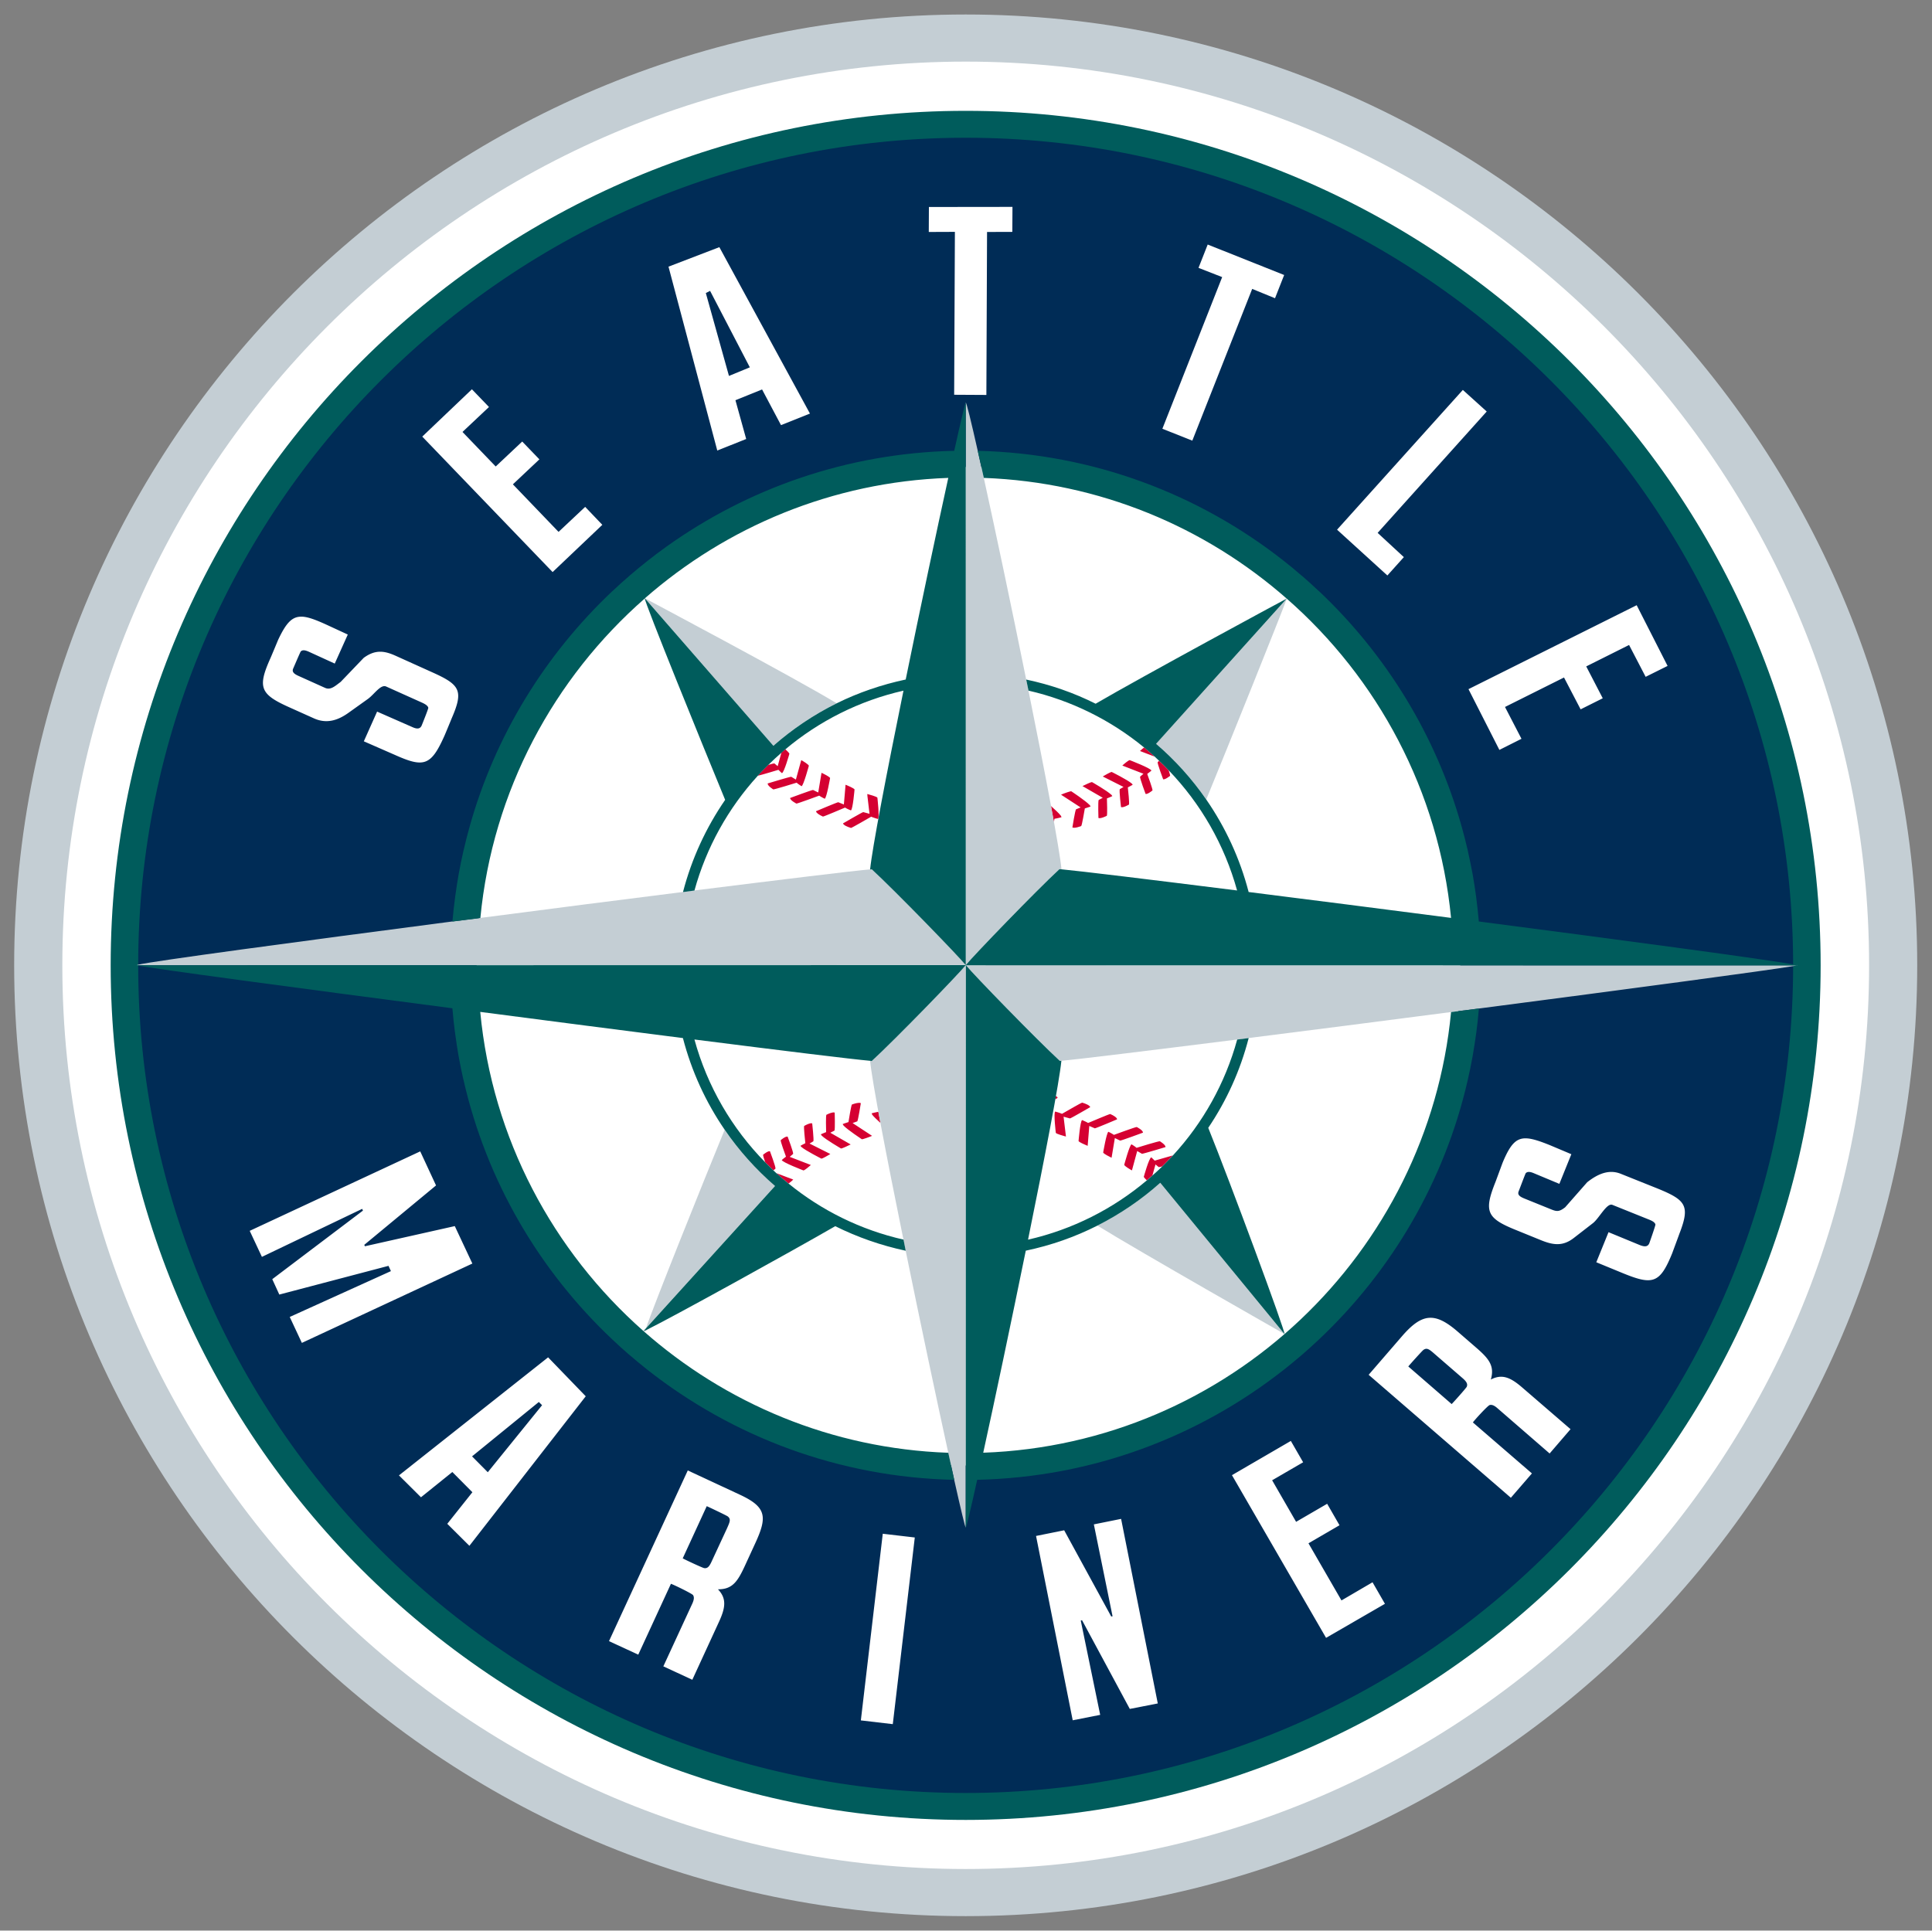 <?xml version="1.0" encoding="UTF-8" standalone="no"?>
<svg xmlns:rdf="http://www.w3.org/1999/02/22-rdf-syntax-ns#" xmlns="http://www.w3.org/2000/svg" height="200.88" width="201" version="1.1" xmlns:cc="http://creativecommons.org/ns#" xmlns:dc="http://purl.org/dc/elements/1.1/" viewBox="0 0 201 200.877">
 <rect x="0" y="0" width="201" height="200.877" fill="#808080" stroke="none"/>
 <g transform="translate(137.56 -429.34)">
  <g transform="matrix(1.066 0 0 1.066 4.008 -36.558)">
   <path d="m-131.42 531.27c0 51.175 41.658 92.811 92.865 92.811s92.865-41.636 92.865-92.811c0-51.173-41.658-92.804-92.865-92.804s-92.865 41.63-92.865 92.804" fill="#c4ced4"/>
   <path d="m-126.72 531.27c0-48.639 39.546-88.205 88.162-88.205 48.618 0 88.171 39.566 88.171 88.205 0 48.641-39.553 88.211-88.171 88.211-48.616 0-88.162-39.569-88.162-88.211" fill="#fff"/>
   <path d="m-38.558 447.87c-46.008 0-83.444 37.405-83.444 83.404 0 45.994 37.436 83.415 83.444 83.415s83.442-37.421 83.442-83.415c0-45.999-37.434-83.404-83.442-83.404" fill="#005c5c"/>
   <path d="m-38.558 612.06c-44.526 0-80.758-36.236-80.758-80.782 0-44.54 36.232-80.782 80.758-80.782 44.528 0 80.758 36.241 80.758 80.782 0 44.546-36.23 80.782-80.758 80.782" fill="#002c56"/>
   <path d="m104.3 25.885-8.156 0.01-0.012 2.438 2.549-0.01-0.072 15.9 3.144 0.018 0.066-15.908 2.467-0.008 0.014-2.439zm19.053 3.676-0.896 2.275 2.309 0.902-5.836 14.803 2.922 1.16 5.844-14.812 2.227 0.912 0.893-2.268-7.461-2.973zm-47.66 0.254-4.963 1.904 4.76 17.947 2.822-1.125-1.049-3.785 2.6-1.051 1.846 3.481 2.826-1.127-8.842-16.244zm-0.904 4.268 3.879 7.463-2.037 0.838-2.258-8.09 0.416-0.211zm-23.246 9.604-4.846 4.619 12.723 13.223 4.852-4.611-1.674-1.752-2.598 2.441-4.457-4.641 2.586-2.438-1.676-1.74-2.588 2.436-3.242-3.371 2.586-2.436-1.666-1.73zm96.711 0.064-12.275 13.641 4.91 4.469 1.609-1.791-2.559-2.367 10.646-11.846l-2.33-2.106zm-48.25 7.521a48 48.727 0 0 0 -48 48.729 48 48.727 0 0 0 48 48.73 48 48.727 0 0 0 48 -48.73 48 48.727 0 0 0 -48 -48.729zm65.215 13.492-16.414 8.193 3.016 5.93 2.156-1.084-1.609-3.107 5.76-2.877 1.621 3.109 2.16-1.08-1.613-3.111 4.182-2.092 1.617 3.109 2.141-1.065-3.016-5.926zm-130.24 1.122c-0.985-0.048-1.565 0.599-2.352 2.269-0.034 0.089-0.693 1.663-0.742 1.77-1.292 2.872-0.999 3.538 1.848 4.809l2.387 1.072c1.18 0.532 2.267 0.256 3.371-0.535l1.9-1.357c0.615-0.44 1.242-1.45 1.781-1.215l3.547 1.594c0.335 0.157 0.525 0.309 0.568 0.48 0.022 0.085-0.61 1.642-0.645 1.73-0.157 0.355-0.461 0.367-0.932 0.148l-3.42-1.502-1.295 2.9 3.016 1.32c2.827 1.267 3.527 1.086 4.826-1.803 0.052-0.1 0.697-1.669 0.738-1.773 1.185-2.729 0.796-3.276-1.973-4.512l-3.48-1.571c-1.088-0.492-1.992-0.652-3.141 0.195l-2.246 2.344c-0.579 0.431-0.978 0.814-1.514 0.588l-2.602-1.172c-0.451-0.201-0.664-0.405-0.514-0.729 0.033-0.072 0.687-1.609 0.734-1.658 0.168-0.163 0.395-0.145 0.789 0.027l2.529 1.156 1.273-2.834-2.113-0.977c-1.013-0.46-1.75-0.739-2.341-0.768zm119.42 50.915c-0.986-0.013-1.538 0.648-2.252 2.35-0.04 0.098-0.654 1.772-0.695 1.877-1.182 2.943-0.862 3.577 2.031 4.74l2.428 0.988c1.202 0.485 2.135 0.59 3.197-0.248l1.84-1.426c0.601-0.463 1.363-2.011 1.902-1.787l3.609 1.451c0.34 0.139 0.546 0.278 0.59 0.465 0.022 0.08-0.559 1.726-0.594 1.824-0.147 0.355-0.447 0.375-0.932 0.184l-3.051-1.258-1.193 2.936 2.66 1.094c2.872 1.167 3.559 0.953 4.75-1.978 0.036-0.105 0.659-1.774 0.691-1.879 1.075-2.762 0.66-3.302-2.15-4.445l-3.547-1.42c-1.106-0.449-2.176-0.065-3.295 0.82l-2.148 2.443c-0.57 0.442-0.805 0.431-1.355 0.207l-2.633-1.066c-0.469-0.192-0.684-0.374-0.547-0.707 0.034-0.078 0.646-1.716 0.688-1.762 0.159-0.168 0.409-0.159 0.785 0l2.496 1.041 1.17-2.894-2.074-0.875c-1.032-0.415-1.78-0.666-2.371-0.674zm-107.9 1.273-16.641 7.756 1.19 2.541 9.787-4.686 0.074 0.17-8.85 6.693 0.688 1.502 10.656-2.803 0.236 0.514-9.875 4.475 1.184 2.531 16.639-7.744-1.715-3.656-8.77 1.967-0.064-0.137 7.004-5.799-1.543-3.324zm98.422 16.25c-0.831 0.076-1.631 0.667-2.602 1.789l-3.258 3.769 13.879 12.002 2.055-2.377-5.76-4.975c0.192-0.279 1.441-1.632 1.631-1.695 0.206-0.063 0.44 0.03 0.721 0.268l5.137 4.457 2.041-2.373-4.719-4.07c-1.146-0.988-1.964-1.345-3.062-0.773 0.398-1.355-0.213-2.064-1.467-3.148l-1.807-1.566c-1.097-0.942-1.958-1.382-2.789-1.307zm-0.27 3.022c0.241-0.028 0.478 0.176 0.881 0.529l2.664 2.307c0.416 0.353 0.555 0.594 0.438 0.871-0.074 0.148-1.277 1.496-1.471 1.686l-4.232-3.67c0.15-0.194 1.353-1.526 1.471-1.613 0.088-0.064 0.17-0.1 0.25-0.109zm-85.672 0.832-14.555 11.521 2.148 2.137 3.061-2.465 1.957 1.973-2.451 3.082 2.158 2.148 11.355-14.596-3.674-3.801zm-0.902 4.357 0.314 0.314-5.299 6.543-1.535-1.549 6.519-5.309zm73.391 3.801-5.748 3.342 9.185 15.879 5.746-3.322-1.211-2.102-3.031 1.772-3.221-5.576 3.029-1.762-1.205-2.096-3.031 1.762-2.34-4.057 3.027-1.756-1.201-2.084zm-58.857 2.881-7.689 16.662 2.857 1.318 3.188-6.916c0.313 0.107 2.055 0.954 2.16 1.107 0.119 0.194 0.097 0.428-0.055 0.783l-2.846 6.168 2.828 1.309 2.609-5.67c0.633-1.375 0.75-2.27-0.109-3.16 1.419 0.013 1.926-0.773 2.623-2.277l0.998-2.17c1.212-2.62 1.15-3.578-1.535-4.812l-5.029-2.342zm1.85 3.488c0.233 0.098 1.931 0.906 2.051 1 0.335 0.262 0.205 0.542-0.086 1.193l-1.482 3.195c-0.226 0.501-0.408 0.707-0.729 0.658-0.152-0.016-1.871-0.821-2.098-0.953l2.344-5.094zm40.441 1.24-2.66 0.537 1.826 8.973-0.131 0.018-4.59-8.414-2.746 0.553 3.578 17.992 2.682-0.529-1.897-9.207 0.127-0.029 4.66 8.656 2.731-0.535-3.58-18.014zm-23.261 1.45-2.139 18.22l3.117 0.365 2.147-18.219-3.125-0.365z" transform="translate(-138.29 431.36)" fill="#fff"/>
   <path d="m117.15 78.65c-0.13 0.094-0.246 0.203-0.246 0.203l-0.162 0.141 1.451 0.557c-0.342-0.309-0.69-0.609-1.043-0.9zm-35.02 0.174c-0.13 0.109-0.254 0.223-0.383 0.332l-0.361 1.32-0.32-0.268c-0.043-0.011-0.296 0.052-0.611 0.146-0.355 0.335-0.687 0.691-1.02 1.059 0.472-0.109 1.784-0.51 2.022-0.582 0.139 0.157 0.344 0.324 0.344 0.324 0.214-0.056 0.729-1.895 0.729-1.895-0.033-0.098-0.279-0.323-0.398-0.438zm33.613 1.06c-0.139 0.022-0.561 0.387-0.561 0.387l-0.16 0.143 2.062 0.803-0.33 0.284c-0.04 0.145 0.537 1.684 0.537 1.684 0.206 0.054 0.676-0.344 0.676-0.344 0.024-0.121-0.409-1.322-0.516-1.611 0.176-0.119 0.41-0.322 0.41-0.322-0.034-0.223-2.117-1.022-2.117-1.022zm-32.057 0.002-0.045 0.16-0.479 1.738-0.455-0.275c-0.114-0.013-2.297 0.652-2.297 0.652-0.031 0.235 0.549 0.582 0.549 0.582 0.105 0.011 2.042-0.58 2.275-0.656 0.176 0.161 0.486 0.344 0.486 0.344 0.192-0.083 0.709-2 0.709-2-0.058-0.148-0.592-0.461-0.592-0.461l-0.147-0.083zm34.924 0.064-0.141 0.135c-0.04 0.132 0.537 1.67 0.537 1.67 0.206 0.054 0.678-0.338 0.678-0.338 0.011-0.051-0.052-0.275-0.139-0.537-0.302-0.317-0.613-0.629-0.936-0.93zm-4.621 1.092c-0.128 0-0.668 0.318-0.668 0.318l-0.207 0.123 2.025 1.02-0.365 0.217c-0.072 0.13 0.117 1.744 0.117 1.744 0.197 0.105 0.777-0.238 0.777-0.238 0.061-0.109-0.079-1.419-0.109-1.68 0.204-0.094 0.471-0.256 0.471-0.256 0-0.029-0.029-0.064-0.082-0.107l0.01-0.01-0.031-0.014c-0.402-0.353-1.938-1.117-1.938-1.117zm-28.324 0.08-0.031 0.182-0.291 1.74-0.506-0.246c-0.109-0.011-2.236 0.781-2.236 0.781-0.009 0.237 0.615 0.549 0.615 0.549 0.109 0.002 2.063-0.721 2.223-0.777 0.195 0.141 0.539 0.303 0.539 0.303 0.192-0.094 0.523-2.027 0.523-2.027-0.076-0.139-0.676-0.428-0.676-0.428l-0.16-0.076zm26.402 0.908c-0.128-0.007-0.709 0.283-0.709 0.283l-0.225 0.105 1.98 1.143-0.4 0.213c-0.074 0.116-0.023 1.752-0.023 1.752 0.195 0.114 0.818-0.207 0.818-0.207 0.063-0.105 0.021-1.417 0.01-1.697 0.224-0.076 0.525-0.225 0.525-0.225 0-0.024-0.029-0.061-0.076-0.111l0.014-0.006-0.043-0.021c-0.4-0.387-1.871-1.228-1.871-1.228zm-24.061 0.26-0.01 0.176-0.15 1.748-0.547-0.219c-0.109 0-2.17 0.877-2.17 0.877 0 0.038 0.018 0.081 0.053 0.117 0.159 0.212 0.621 0.406 0.621 0.406 0.098 0 2.012-0.816 2.158-0.879 0.206 0.138 0.572 0.277 0.572 0.277 0.192-0.1 0.354-2.051 0.354-2.051-0.087-0.127-0.707-0.385-0.707-0.385l-0.174-0.068zm22.035 0.637c-0.128-0.015-0.766 0.234-0.766 0.234l-0.234 0.098 1.91 1.244-0.45 0.185c-0.087 0.098-0.352 1.76-0.352 1.76 0.179 0.139 0.859-0.127 0.859-0.127 0.083-0.094 0.31-1.492 0.354-1.719 0.226-0.065 0.557-0.191 0.557-0.191 0.002-0.025-0.027-0.069-0.072-0.119l0.021-0.012-0.053-0.025c-0.378-0.405-1.772-1.326-1.772-1.326zm-19.91 0.266 0.014 0.201 0.203 1.73-0.613-0.166c-0.107 0.016-1.973 1.102-1.973 1.102 0.007 0.045 0.04 0.075 0.072 0.109 0.186 0.192 0.713 0.334 0.713 0.334 0.094-0.013 1.841-1.023 1.961-1.096 0.235 0.103 0.666 0.225 0.666 0.225 0.165-0.141-0.057-2.086-0.057-2.084-0.094-0.118-0.801-0.303-0.801-0.303l-0.186-0.053zm17.93 1.174c0.098 0.554 0.196 1.075 0.283 1.57 0.031-0.141 0.04-0.265 0.053-0.328 0.244-0.031 0.686-0.15 0.686-0.15 0.009-0.02-0.013-0.065-0.051-0.117l0.018-0.01-0.031-0.021c-0.163-0.226-0.59-0.614-0.957-0.943zm-8.207 2.311s0.002 0.001 0.002 0.008c0-0.007-0.002-0.006-0.002-0.008zm8.682 25.984c-0.013 0.116-0.035 0.224-0.057 0.334 0.139-0.09 0.229-0.154 0.229-0.154-0.004-0.042-0.035-0.077-0.076-0.107-0.031-0.029-0.056-0.051-0.096-0.072zm2.566 0.654c-0.098 0.009-1.884 1.043-1.967 1.092-0.228-0.105-0.668-0.221-0.668-0.221-0.17 0.138 0.064 2.093 0.064 2.084 0.098 0.114 0.797 0.301 0.797 0.301l0.191 0.053-0.232-1.936 0.623 0.17c0.105-0.011 1.975-1.103 1.975-1.103-0.009-0.034-0.032-0.075-0.066-0.109h-0.006c-0.186-0.19-0.711-0.33-0.711-0.33zm-21.816 0.021c-0.27 0.015-0.658 0.164-0.658 0.164-0.072 0.09-0.298 1.479-0.334 1.713-0.233 0.065-0.566 0.195-0.566 0.195-0.002 0.022 0.098 0.158 0.098 0.158 0.385 0.404 1.773 1.324 1.773 1.324 0.118 0.009 0.762-0.238 0.762-0.238l0.236-0.094-1.9-1.248 0.459-0.17c0.078-0.101 0.344-1.766 0.344-1.766-0.045-0.035-0.123-0.044-0.213-0.039zm1.922 0.871c-0.239 0.042-0.645 0.15-0.645 0.15-0.009 0.029 0.009 0.071 0.053 0.123l-0.018 0.002 0.029 0.033c0.139 0.181 0.465 0.486 0.783 0.775-0.065-0.376-0.138-0.733-0.203-1.084zm-4.469 0.072c-0.257 0.043-0.6 0.223-0.6 0.223-0.067 0.101-0.034 1.42-0.025 1.691-0.223 0.081-0.514 0.215-0.514 0.215 0 0.033 0.107 0.15 0.107 0.15 0.4 0.385 1.861 1.234 1.861 1.234 0.128 0 0.717-0.289 0.717-0.289l0.225-0.105-1.988-1.145 0.408-0.211c0.065-0.119 0.021-1.75 0.021-1.75-0.051-0.028-0.127-0.028-0.213-0.014zm27.102 0.148c-0.105 0-2.041 0.828-2.158 0.873-0.212-0.13-0.588-0.281-0.588-0.281-0.186 0.098-0.346 2.051-0.346 2.051 0.085 0.13 0.719 0.389 0.719 0.389l0.17 0.074 0.16-1.941 0.539 0.232c0.11 0 2.174-0.879 2.174-0.879 0-0.042-0.022-0.083-0.055-0.121h0.008l-0.01-0.006c-0.161-0.203-0.613-0.391-0.613-0.391zm-29.293 0.914c-0.249 0.056-0.578 0.25-0.578 0.25-0.056 0.105 0.084 1.414 0.115 1.684-0.206 0.096-0.471 0.252-0.471 0.252 0.002 0.018 0.031 0.06 0.076 0.104l-0.004 0.002 0.016 0.01c0.385 0.344 1.951 1.139 1.951 1.139 0.13-0.009 0.666-0.33 0.666-0.33l0.205-0.123-2.029-1.02 0.373-0.221v-0.002c0.065-0.123-0.113-1.742-0.113-1.742-0.05-0.024-0.124-0.021-0.207-0.002zm31.879 0.354c-0.105-0.011-2.102 0.721-2.228 0.768-0.195-0.141-0.537-0.303-0.537-0.303-0.186 0.094-0.51 2.029-0.51 2.029 0.069 0.139 0.658 0.422 0.658 0.422l0.162 0.084 0.32-1.922 0.514 0.248c0.107 0.011 2.228-0.775 2.228-0.775 0.022-0.239-0.607-0.551-0.607-0.551zm-34.072 0.936c-0.214-0.051-0.674 0.348-0.674 0.348-0.031 0.118 0.409 1.32 0.514 1.609-0.172 0.116-0.408 0.332-0.408 0.332 0.033 0.214 2.117 1.014 2.117 1.014 0.139-0.025 0.561-0.398 0.561-0.398l0.158-0.133-2.064-0.797 0.336-0.287c0.042-0.141-0.539-1.688-0.539-1.688zm36.33 0.455c-0.107-0.024-2.029 0.559-2.273 0.641-0.177-0.157-0.494-0.342-0.494-0.342-0.197 0.085-0.713 2.004-0.713 2.004 0.063 0.147 0.602 0.457 0.602 0.457l0.152 0.086 0.514-1.893 0.465 0.27c0.107 0.011 2.297-0.654 2.297-0.654 0.022-0.233-0.549-0.568-0.549-0.568zm-38.047 0.973c-0.214-0.051-0.676 0.342-0.676 0.342-0.013 0.065 0.084 0.391 0.203 0.736 0.268 0.268 0.537 0.527 0.807 0.789l0.199-0.17c0.04-0.147-0.537-1.689-0.537-1.689zm39.314 0.41c-0.581 0.161-1.565 0.452-1.772 0.508-0.139-0.15-0.334-0.322-0.334-0.322-0.224 0.065-0.73 1.9-0.73 1.9 0.022 0.074 0.172 0.224 0.295 0.344 0.186-0.152 0.362-0.311 0.545-0.471l0.301-1.078 0.318 0.258c0.025 0.009 0.155-0.021 0.338-0.066 0.353-0.349 0.699-0.705 1.039-1.072zm-38.701 1.727c0.387 0.346 0.784 0.683 1.191 1.016 0.152-0.109 0.303-0.24 0.303-0.24l0.16-0.148-1.654-0.627z" transform="translate(-138.29 431.36)" fill="#d50032"/>
   <path d="m99.738 44.986 0.002 54.9c-0.72-0.895-6.834-7.196-9.174-9.357-0.045 0.011-0.108 0.011-0.162 0.02-1.687 0.145-8.422 0.969-17.145 2.057-0.366 0.051-0.743 0.094-1.117 0.148-6.061 0.762-12.98 1.645-19.779 2.535-0.914 0.107-1.822 0.23-2.727 0.344-15.287 1.996-29.291 3.88-30.668 4.219-0.074 0.016-0.119 0.036-0.117 0.051l80.887-0.014c-0.722 0.903-6.833 7.208-9.172 9.357-0.045 0-0.108-0.013-0.162-0.021 0.203 2.072 1.598 9.322 3.254 17.455 0.072 0.364 0.141 0.717 0.217 1.086 1.419 6.957 2.996 14.413 4.158 19.721 0.212 0.957 0.403 1.848 0.578 2.643 0.644 2.879 1.073 4.671 1.127 4.662l0.01-54.881h-0.021c0.002-0.004 0.012-0.014 0.018-0.023 0.004-0.002 0.014-0.012 0.016-0.018 0.816-0.99 6.812-7.204 9.119-9.34 0.054 0 0.129 0.012 0.205 0.012-0.204-2.074-1.583-9.323-3.223-17.443-0.076-0.357-0.148-0.713-0.223-1.08-1.403-6.942-2.97-14.368-4.139-19.684-0.206-0.956-0.409-1.841-0.59-2.644-0.655-2.912-1.098-4.725-1.172-4.703zm-31.324 19.098 12.547 14.395c1.857-1.634 3.932-3.032 6.176-4.144-4.061-2.472-18.723-10.25-18.723-10.25zm62.66 0.035-12.764 14.168c1.859 1.598 3.503 3.425 4.9 5.443 2.027-4.921 7.348-18.156 7.863-19.611zm49.727 35.758c0.051 0.02 0.083 0.03 0.096 0.033 0.02-0.004 0.037-0.008 0.037-0.008-0.027-0.005-0.071-0.015-0.133-0.025zm-81.041 0.033c0.785 0.954 6.833 7.188 9.16 9.336 0.043 0 0.1-0.012 0.152-0.012 1.663-0.152 8.405-0.978 17.156-2.078 0.367-0.049 0.741-0.094 1.119-0.145 6.053-0.764 12.953-1.647 19.754-2.537 0.91-0.118 1.816-0.228 2.717-0.344 14.608-1.902 28.091-3.706 30.666-4.137 0.163-0.033 0.285-0.053 0.359-0.074l-81.084-0.01zm-23.548 16.05c-1.987 4.83-6.979 17.274-7.676 19.369l12.588-13.881c-1.86-1.607-3.515-3.449-4.912-5.488zm42.508 5.176c-1.848 1.654-3.907 3.052-6.133 4.18 4.059 2.512 18.254 10.58 18.254 10.58l-12.121-14.76zm-49.953 14.266c-0.119 0.056-0.221 0.108-0.297 0.141-0.013 0.056-0.023 0.098-0.014 0.098 0 0 0.108-0.085 0.311-0.238z" transform="translate(-138.29 431.36)" fill="#c4ced4"/>
   <path d="m11.523 526.99c-0.065-0.765-0.15-1.54-0.248-2.302-0.004-0.029-0.009-0.052-0.011-0.078-0.098-0.758-0.217-1.5-0.346-2.24-0.009-0.033-0.02-0.067-0.022-0.107-0.138-0.733-0.288-1.464-0.451-2.193-0.007-0.033-0.018-0.065-0.02-0.096-0.17-0.729-0.357-1.46-0.557-2.181-0.002-0.011-0.011-0.024-0.013-0.043-2.492-8.896-7.378-16.81-13.922-22.989-0.007 0-0.009-0.009-0.02-0.011-0.537-0.505-1.079-1.001-1.636-1.484-0.018-0.011-0.033-0.029-0.051-0.031-0.557-0.487-1.118-0.956-1.698-1.408-0.013-0.009-0.024-0.022-0.04-0.031-8.263-6.508-18.609-10.475-29.866-10.742 0.181 0.804 0.384 1.688 0.59 2.644 11.3 0.416 21.602 4.792 29.563 11.783-0.013-0.011-14.159 7.635-18.649 10.259-2.119-1.064-4.396-1.859-6.776-2.358 0.074 0.367 0.147 0.724 0.223 1.08 4.209 0.965 8.057 2.899 11.287 5.552 0.353 0.291 0.702 0.59 1.042 0.899 0.143 0.13 0.282 0.268 0.422 0.402 0.322 0.3 0.632 0.613 0.934 0.928 3.124 3.248 5.445 7.266 6.674 11.725-8.672-1.088-15.386-1.902-17.138-2.065-0.076 0-0.15-0.011-0.204-0.011-2.307 2.135-8.303 8.35-9.119 9.34-0.002 0.005-0.011 0.016-0.014 0.018-0.005 0.009-0.016 0.02-0.018 0.024h0.022l-0.011 54.881c0.052 0.009 0.481-1.784 1.118-4.664 11.278-0.248 21.644-4.224 29.92-10.739 0.009-0.011 0.027-0.015 0.038-0.027 0.581-0.456 1.142-0.93 1.707-1.408 0.011-0.007 0.024-0.02 0.036-0.029 0.559-0.485 1.115-0.988 1.652-1.493 0.002-0.002 0.004-0.011 0.011-0.011 7.101-6.703 12.248-15.446 14.505-25.287 0.007-0.013 0.007-0.033 0.009-0.042 0.17-0.742 0.322-1.486 0.46-2.239 0.004-0.027 0.013-0.049 0.013-0.072 0.13-0.751 0.248-1.508 0.353-2.266 0.002-0.02 0.004-0.043 0.009-0.056 0.1-0.78 0.185-1.553 0.25-2.329-0.901 0.116-1.806 0.226-2.716 0.344-2.253 23.568-21.735 42.161-45.659 43.011 1.164-5.308 2.733-12.764 4.152-19.72 2.467-0.519 4.812-1.343 6.993-2.45 2.224-1.127 4.285-2.526 6.131-4.179l12.121 14.758c0.17-0.065-5.384-15.05-7.436-20.12 1.783-2.64 3.129-5.594 3.945-8.763-0.378 0.051-0.753 0.096-1.12 0.145-1.173 4.278-3.353 8.144-6.274 11.314-0.34 0.366-0.688 0.722-1.041 1.073-0.313 0.304-0.633 0.604-0.956 0.885-0.183 0.161-0.358 0.32-0.545 0.472-3.292 2.781-7.253 4.801-11.597 5.789 1.658-8.146 3.053-15.406 3.254-17.456-0.051 0-0.107 0.011-0.15 0.011-2.327-2.148-8.377-8.381-9.161-9.335l81.082 0.009h0.085s-0.011-0.002-0.031-0.009c-0.013-0.004-0.045-0.015-0.096-0.034-0.076-0.011-0.185-0.033-0.317-0.054-2.543-0.472-16.036-2.286-30.675-4.189v-0.007zm-22.464-2.872c-0.849-3.274-2.264-6.314-4.133-9.021-1.397-2.02-3.042-3.846-4.901-5.444l12.603-14.009 0.15-0.163c8.871 7.767 14.834 18.776 16.036 31.163-6.799-0.883-13.705-1.764-19.755-2.526m-77.71 11.354c0.065 0.784 0.15 1.56 0.248 2.333 0 0.013 0.002 0.033 0.011 0.047 0.098 0.769 0.215 1.52 0.346 2.286 0.007 0.013 0.009 0.033 0.011 0.052 0.138 0.762 0.29 1.508 0.461 2.257 0 0.009 0 0.013 0.009 0.02 2.248 9.859 7.404 18.615 14.516 25.32 0.545 0.516 1.095 1.019 1.661 1.504 0.009 0.009 0.022 0.013 0.033 0.022 0.561 0.483 1.129 0.959 1.712 1.415 0.011 0.013 0.018 0.016 0.029 0.025 8.283 6.517 18.66 10.494 29.942 10.741-0.176-0.794-0.367-1.685-0.581-2.642-11.379-0.398-21.754-4.823-29.748-11.879 0.011 0.009 0.067-0.011 0.185-0.065 0.076-0.034 0.179-0.085 0.299-0.141 2.472-1.223 13.882-7.523 18.231-10.031 2.155 1.071 4.459 1.882 6.877 2.396-0.076-0.367-0.143-0.722-0.215-1.086-4.18-0.946-8.001-2.847-11.217-5.467-0.407-0.333-0.804-0.67-1.191-1.015-0.096-0.094-0.186-0.179-0.281-0.268-0.27-0.264-0.537-0.521-0.804-0.791-3.247-3.297-5.654-7.411-6.911-11.991 8.723 1.107 15.459 1.935 17.147 2.079 0.054 0.007 0.118 0.018 0.161 0.018 2.34-2.15 8.455-8.459 9.175-9.358l-80.888 0.015c0 0.005 0.049 0.016 0.118 0.029 1.372 0.291 15.37 2.17 30.665 4.17v0.007zm22.498 2.901c0.843 3.243 2.233 6.263 4.079 8.951 1.397 2.039 3.051 3.88 4.912 5.489l-12.588 13.882-0.252 0.277c-8.828-7.787-14.756-18.779-15.931-31.152 6.801 0.89 13.718 1.783 19.78 2.554m27.605-62.022c-0.054-0.005-0.483 1.802-1.127 4.703h-0.011c-10.464 0.235-20.149 3.675-28.101 9.371-0.011 0.011-0.013 0.011-0.022 0.018-0.601 0.429-1.191 0.869-1.772 1.332-0.013 0.009-0.034 0.022-0.052 0.042-0.572 0.452-1.138 0.914-1.69 1.39-0.02 0.018-0.033 0.029-0.051 0.049-0.557 0.474-1.109 0.97-1.645 1.482-0.002 0-0.011 0.002-0.013 0.004-6.551 6.186-11.452 14.094-13.942 23.009-0.007 0.02-0.011 0.024-0.011 0.042-0.204 0.717-0.387 1.451-0.557 2.183-0.011 0.029-0.02 0.063-0.024 0.096-0.17 0.72-0.319 1.46-0.451 2.192-0.009 0.042-0.011 0.076-0.022 0.109-0.128 0.74-0.246 1.489-0.346 2.24-0.007 0.025-0.009 0.058-0.009 0.08-0.103 0.762-0.19 1.535-0.253 2.307-0.002 0-0.002 0.002-0.002 0.002 0.903-0.116 1.813-0.237 2.727-0.346 1.194-12.407 7.168-23.418 16.05-31.194-0.076 0.268 5.726 14.543 7.841 19.659-1.862 2.704-3.268 5.737-4.115 9 0.375-0.052 0.753-0.098 1.118-0.148 1.16-4.22 3.304-8.044 6.175-11.193 0.333-0.366 0.668-0.72 1.021-1.057 0.418-0.418 0.851-0.813 1.292-1.2 0.128-0.107 0.253-0.224 0.384-0.331 3.279-2.754 7.21-4.749 11.528-5.729-1.654 8.122-3.051 15.375-3.256 17.455 0.054-0.009 0.118-0.009 0.163-0.02 2.34 2.163 8.455 8.464 9.173 9.358l-0.002-54.901zm-5.863 27.024c-2.365 0.505-4.629 1.281-6.737 2.324-2.244 1.113-4.318 2.51-6.176 4.144l-12.543-14.393c7.979-6.986 18.293-11.354 29.612-11.754-1.164 5.31-2.736 12.731-4.155 19.679" fill="#005c5c"/>
  </g>
 </g>
</svg>
